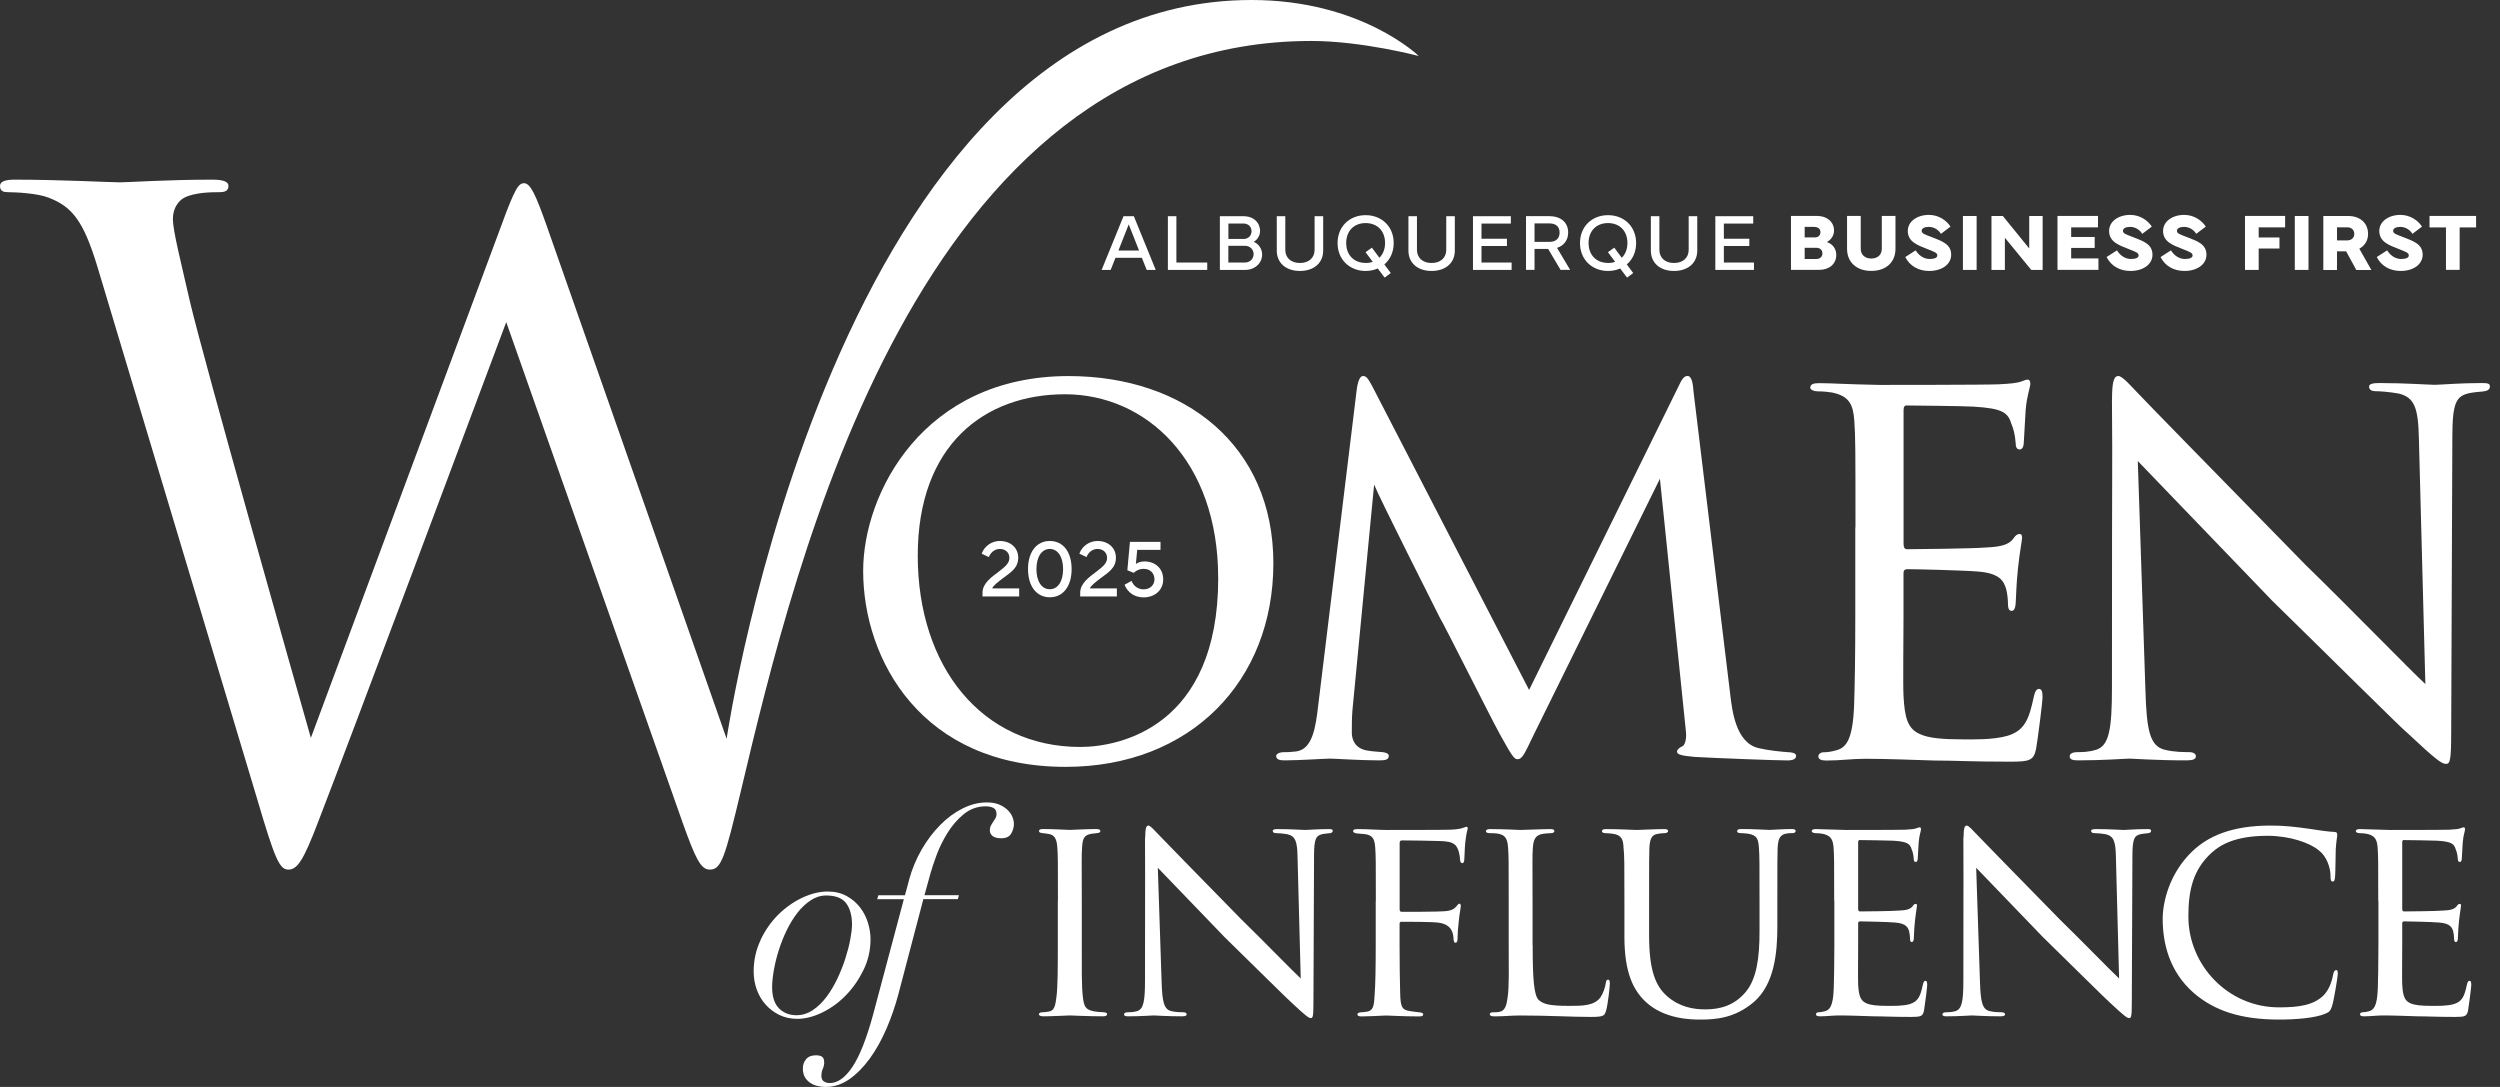<svg width="230" height="100" viewBox="0 0 230 100" fill="none" xmlns="http://www.w3.org/2000/svg">
<rect x="0" y="0" width="230" height="100" fill="#333333" stroke="none"/>
<path d="M79.411 52.521C79.411 45.34 84.975 34.598 98.306 34.598C108.997 34.598 117.15 40.97 117.15 51.818C117.15 62.666 109.538 70.551 98.038 70.551C84.813 70.551 79.411 60.724 79.411 52.521ZM112.072 53.168C112.072 42.315 105.376 36.272 97.982 36.272C90.588 36.272 84.433 40.914 84.433 51.12C84.433 61.326 90.32 68.72 99.388 68.72C103.004 68.72 112.077 66.884 112.077 53.173L112.072 53.168Z" fill="white"/>
<path d="M159.197 64.022C159.359 65.316 159.683 68.341 161.786 68.826C162.702 69.043 163.784 69.15 164.538 69.205C164.755 69.205 165.241 69.261 165.241 69.529C165.241 69.797 165.023 69.959 164.431 69.959C163.46 69.959 157.629 69.741 155.9 69.635C154.711 69.529 154.281 69.418 154.281 69.15C154.281 68.988 154.499 68.77 154.767 68.664C155.035 68.558 155.197 67.911 155.09 67.152L152.713 44.045L141.269 67.258C140.242 69.362 140.08 69.848 139.595 69.848C139.271 69.848 139.003 69.362 137.976 67.526C137.111 65.959 132.792 57.32 132.469 56.835C132.145 56.188 126.855 45.714 126.42 44.581L124.422 65.367C124.367 66.125 124.367 66.611 124.367 67.42C124.367 68.012 124.635 68.826 125.717 69.038C126.309 69.145 126.688 69.145 127.229 69.2C127.659 69.256 127.77 69.418 127.77 69.524C127.77 69.903 127.447 69.954 126.855 69.954C125.125 69.954 122.804 69.792 122.374 69.792C121.833 69.792 119.567 69.954 118.217 69.954C117.731 69.954 117.408 69.898 117.408 69.524C117.408 69.418 117.625 69.2 118.111 69.2C118.49 69.2 118.541 69.2 119.137 69.145C120.432 69.038 120.918 67.739 121.191 65.584L124.807 35.943C124.913 35.027 125.13 34.593 125.398 34.593C125.666 34.593 125.828 34.754 126.208 35.457L140.677 63.475L154.443 35.508C154.711 34.916 154.929 34.587 155.252 34.587C155.576 34.587 155.738 35.073 155.793 35.938L159.197 64.011V64.022Z" fill="white"/>
<path d="M170.703 48.526C170.703 41.455 170.703 40.156 170.596 38.699C170.49 37.187 170.111 36.433 168.543 36.11C168.219 36.054 167.678 36.004 167.248 36.004C166.869 36.004 166.545 35.842 166.545 35.68C166.545 35.356 166.813 35.25 167.355 35.25C168.432 35.25 169.893 35.356 172.918 35.412C173.186 35.412 182.8 35.412 183.877 35.356C184.954 35.3 185.551 35.25 185.981 35.088C186.305 34.982 186.36 34.926 186.573 34.926C186.679 34.926 186.79 35.032 186.79 35.306C186.79 35.629 186.467 36.388 186.36 37.733C186.305 38.654 186.254 39.513 186.198 40.54C186.198 41.026 186.092 41.349 185.819 41.349C185.546 41.349 185.44 41.132 185.44 40.758C185.384 39.948 185.222 39.407 185.061 39.028C184.737 37.951 184.251 37.571 181.551 37.41C180.848 37.354 175.502 37.303 175.396 37.303C175.234 37.303 175.128 37.41 175.128 37.733V49.987C175.128 50.311 175.183 50.528 175.451 50.528C176.099 50.528 181.606 50.473 182.739 50.367C183.983 50.311 184.793 50.149 185.222 49.557C185.44 49.234 185.602 49.127 185.814 49.127C185.92 49.127 186.032 49.183 186.032 49.451C186.032 49.719 185.814 50.746 185.652 52.314C185.49 53.826 185.49 54.903 185.435 55.606C185.379 56.036 185.273 56.198 185.056 56.198C184.787 56.198 184.732 55.874 184.732 55.495C184.732 55.171 184.676 54.63 184.57 54.2C184.353 53.497 184.029 52.743 181.981 52.582C180.736 52.475 176.367 52.364 175.502 52.364C175.178 52.364 175.123 52.526 175.123 52.743V56.683C175.123 58.357 175.067 63.106 175.123 64.027C175.229 66.024 175.502 67.051 176.635 67.536C177.444 67.916 178.739 68.022 180.575 68.022C181.601 68.022 183.326 68.078 184.676 67.698C186.295 67.213 186.674 66.13 187.104 64.133C187.21 63.592 187.372 63.379 187.589 63.379C187.913 63.379 187.913 63.865 187.913 64.188C187.913 64.568 187.483 67.966 187.321 68.887C187.104 69.964 186.73 70.075 184.944 70.075C181.379 70.075 179.872 69.969 177.98 69.969C176.089 69.913 173.606 69.807 171.608 69.807C170.364 69.807 169.342 69.969 168.042 69.969C167.557 69.969 167.289 69.863 167.289 69.59C167.289 69.372 167.506 69.21 167.774 69.21C168.098 69.21 168.477 69.155 168.852 69.049C169.823 68.831 170.47 68.128 170.581 64.785C170.637 62.949 170.687 60.734 170.687 56.633V48.536L170.703 48.526Z" fill="white"/>
<path d="M194.305 36.808C194.305 35.134 194.467 34.593 194.897 34.593C195.276 34.593 196.192 35.675 196.571 36.049C197.057 36.59 204.562 44.257 212.117 51.975C216.33 56.076 221.727 61.639 223.133 62.934L222.541 40.474C222.485 37.561 222.162 36.585 220.705 36.211C219.785 36.049 218.975 35.993 218.601 35.993C218.06 35.993 217.954 35.776 217.954 35.563C217.954 35.295 218.384 35.24 218.925 35.24C221.246 35.24 223.512 35.402 223.997 35.402C224.538 35.402 226.212 35.24 228.316 35.24C228.908 35.24 229.07 35.295 229.07 35.563C229.07 35.781 228.908 35.943 228.584 35.993C228.261 36.049 227.831 36.049 227.234 36.155C225.99 36.423 225.616 36.965 225.616 40.206L225.51 67.309C225.51 70.01 225.403 70.278 225.024 70.278C224.645 70.278 224.109 69.898 221.459 67.415C221.241 67.309 213.741 59.859 209.043 55.267C203.429 49.436 198.028 43.822 196.677 42.416L197.38 63.526C197.486 67.253 197.81 68.654 199.16 68.978C200.025 69.195 200.941 69.195 201.376 69.195C201.811 69.195 202.023 69.357 202.023 69.575C202.023 69.843 201.755 69.954 201.158 69.954C198.245 69.954 196.298 69.792 195.919 69.792C195.539 69.792 193.542 69.954 191.22 69.954C190.735 69.954 190.411 69.898 190.411 69.575C190.411 69.357 190.629 69.195 191.17 69.195C191.549 69.195 192.141 69.195 192.844 68.978C194.032 68.599 194.3 67.142 194.3 63.202C194.3 37.45 194.356 45.764 194.3 36.803L194.305 36.808Z" fill="white"/>
<path d="M97.33 82.866C97.33 79.325 97.33 78.683 97.274 77.96C97.218 77.237 97.062 76.832 96.495 76.726C96.227 76.67 96.04 76.67 95.878 76.645C95.691 76.62 95.585 76.564 95.585 76.458C95.585 76.326 95.691 76.271 95.984 76.271C96.814 76.271 98.341 76.352 98.422 76.352C98.528 76.352 100.086 76.271 100.834 76.271C101.103 76.271 101.234 76.326 101.234 76.458C101.234 76.564 101.153 76.62 100.941 76.645C100.779 76.67 100.647 76.67 100.46 76.701C99.681 76.807 99.6 77.211 99.55 77.985C99.494 78.708 99.525 79.325 99.525 82.861V86.881C99.525 88.945 99.499 90.821 99.631 91.787C99.737 92.566 99.843 92.859 100.541 93.021C100.89 93.102 101.451 93.127 101.558 93.127C101.8 93.152 101.851 93.208 101.851 93.314C101.851 93.42 101.745 93.501 101.477 93.501C100.111 93.501 98.554 93.42 98.422 93.42C98.341 93.42 96.758 93.501 96.01 93.501C95.767 93.501 95.58 93.446 95.58 93.314C95.58 93.208 95.686 93.127 95.929 93.127C96.065 93.127 96.359 93.102 96.571 93.046C97.026 92.94 97.107 92.404 97.188 91.762C97.32 90.796 97.32 88.894 97.32 86.881V82.861L97.33 82.866Z" fill="white"/>
<path d="M105.361 77.05C105.361 76.22 105.442 75.952 105.654 75.952C105.841 75.952 106.297 76.488 106.484 76.675C106.726 76.943 110.449 80.747 114.201 84.58C116.29 86.618 118.97 89.38 119.668 90.022L119.375 78.875C119.35 77.429 119.188 76.943 118.465 76.756C118.009 76.675 117.605 76.65 117.418 76.65C117.15 76.65 117.094 76.544 117.094 76.438C117.094 76.301 117.307 76.276 117.575 76.276C118.728 76.276 119.85 76.357 120.093 76.357C120.361 76.357 121.191 76.276 122.237 76.276C122.531 76.276 122.612 76.301 122.612 76.438C122.612 76.544 122.531 76.625 122.369 76.65C122.207 76.675 121.995 76.675 121.696 76.731C121.079 76.862 120.892 77.13 120.892 78.739L120.837 92.192C120.837 93.532 120.781 93.663 120.594 93.663C120.407 93.663 120.139 93.476 118.824 92.242C118.718 92.186 114.99 88.49 112.659 86.214C109.872 83.321 107.192 80.529 106.519 79.836L106.868 90.315C106.924 92.166 107.08 92.859 107.753 93.021C108.183 93.127 108.638 93.127 108.851 93.127C109.063 93.127 109.174 93.208 109.174 93.314C109.174 93.446 109.043 93.501 108.744 93.501C107.298 93.501 106.332 93.42 106.145 93.42C105.958 93.42 104.966 93.501 103.813 93.501C103.571 93.501 103.414 93.476 103.414 93.314C103.414 93.208 103.52 93.127 103.788 93.127C103.975 93.127 104.269 93.127 104.617 93.021C105.209 92.834 105.341 92.111 105.341 90.153C105.341 77.368 105.366 81.495 105.341 77.05H105.361Z" fill="white"/>
<path d="M126.577 82.865C126.577 79.356 126.577 78.713 126.521 77.99C126.465 77.242 126.334 76.812 125.505 76.731C125.262 76.706 125.075 76.706 124.832 76.675C124.619 76.65 124.483 76.569 124.483 76.463C124.483 76.331 124.619 76.276 124.882 76.276C125.848 76.276 126.733 76.357 127.619 76.357C128.018 76.357 132.898 76.357 133.46 76.331C133.996 76.306 134.4 76.25 134.663 76.144C134.8 76.088 134.876 76.063 134.932 76.063C135.012 76.063 135.063 76.144 135.012 76.306C134.957 76.493 134.881 76.867 134.851 77.135C134.744 77.833 134.77 78.314 134.719 79.012C134.719 79.305 134.638 79.411 134.532 79.411C134.4 79.411 134.345 79.28 134.32 79.088C134.32 78.794 134.213 78.071 133.89 77.747C133.541 77.424 133.06 77.398 132.388 77.373C131.235 77.348 130.188 77.317 129.009 77.317C128.822 77.317 128.767 77.373 128.767 77.585V83.644C128.767 83.776 128.792 83.887 128.954 83.887C130.051 83.887 131.341 83.887 132.221 83.862C133.318 83.837 133.667 83.781 134.016 83.351C134.122 83.219 134.178 83.138 134.284 83.138C134.365 83.138 134.39 83.245 134.39 83.381C134.39 83.518 134.284 83.973 134.203 84.777C134.122 85.5 134.097 85.956 134.097 86.33C134.097 86.598 134.041 86.729 133.91 86.729C133.748 86.729 133.748 86.567 133.723 86.33C133.698 85.956 133.642 85.045 132.327 84.883C131.791 84.802 129.378 84.802 128.949 84.802C128.787 84.802 128.761 84.858 128.761 85.045V86.921C128.761 88.717 128.787 90.325 128.817 91.397C128.842 92.737 129.03 92.925 129.783 93.031C130.132 93.086 130.375 93.112 130.612 93.137C130.825 93.162 130.936 93.218 130.936 93.324C130.936 93.43 130.855 93.511 130.587 93.511C129.191 93.511 127.72 93.43 127.613 93.43H127.426C126.916 93.456 125.818 93.511 125.257 93.511C125.014 93.511 124.882 93.456 124.882 93.324C124.882 93.243 124.938 93.162 125.15 93.137C125.419 93.112 125.55 93.112 125.712 93.081C126.329 93.001 126.41 92.571 126.46 91.605C126.541 90.613 126.567 89.03 126.567 86.886V82.865H126.577Z" fill="white"/>
<path d="M141.006 86.937C141.006 90.017 141.112 91.574 141.567 92.004C141.997 92.378 142.533 92.54 144.379 92.54C145.557 92.54 146.629 92.54 147.221 91.792C147.489 91.392 147.676 90.856 147.732 90.451C147.757 90.239 147.813 90.128 147.944 90.128C148.051 90.128 148.106 90.209 148.106 90.477C148.106 90.745 147.944 92.272 147.782 92.889C147.621 93.425 147.651 93.557 146.361 93.557C144.541 93.557 142.528 93.425 139.847 93.425C138.962 93.425 138.426 93.506 137.491 93.506C137.223 93.506 137.061 93.451 137.061 93.294C137.061 93.213 137.142 93.132 137.354 93.132C137.567 93.132 137.784 93.132 137.996 93.076C138.452 92.995 138.613 92.459 138.694 91.817C138.856 90.8 138.801 88.95 138.801 86.886V82.865C138.801 79.325 138.801 78.739 138.745 78.015C138.689 77.267 138.583 76.781 137.673 76.675C137.511 76.65 137.218 76.65 137 76.65C136.813 76.65 136.707 76.569 136.707 76.463C136.707 76.331 136.843 76.276 137.106 76.276C138.234 76.276 139.842 76.356 139.893 76.356C140.267 76.356 141.901 76.276 142.654 76.276C142.922 76.276 143.003 76.357 143.003 76.463C143.003 76.569 142.872 76.65 142.71 76.65C142.523 76.65 142.255 76.675 141.987 76.706C141.238 76.812 141.076 77.242 141.021 78.02C140.965 78.744 140.995 79.335 140.995 82.871V86.947L141.006 86.937Z" fill="white"/>
<path d="M151.717 86.057C151.717 89.324 152.334 90.72 153.351 91.63C154.504 92.647 155.788 92.864 156.891 92.864C158.287 92.864 159.546 92.49 160.562 91.311C161.635 90.078 161.877 88.044 161.877 85.708V82.866C161.877 79.356 161.877 78.739 161.822 78.016C161.766 77.237 161.685 76.837 160.83 76.701C160.643 76.675 160.32 76.645 160.082 76.645C159.92 76.645 159.814 76.564 159.814 76.483C159.814 76.321 159.945 76.271 160.188 76.271C161.341 76.271 162.681 76.352 162.788 76.352C162.924 76.352 164.072 76.271 164.826 76.271C165.094 76.271 165.2 76.326 165.2 76.458C165.2 76.564 165.094 76.645 164.932 76.645C164.77 76.645 164.72 76.645 164.452 76.67C163.703 76.751 163.592 77.232 163.541 78.01C163.516 78.734 163.516 79.351 163.516 82.861V85.248C163.516 87.66 163.248 90.553 161.346 92.192C159.607 93.663 157.887 93.8 156.441 93.8C155.692 93.8 153.174 93.8 151.429 92.192C150.276 91.119 149.446 89.511 149.446 86.188V82.866C149.446 79.325 149.446 78.713 149.365 77.99C149.34 77.267 149.203 76.812 148.374 76.706C148.212 76.68 147.894 76.65 147.676 76.65C147.489 76.65 147.383 76.569 147.383 76.488C147.383 76.326 147.489 76.276 147.782 76.276C148.935 76.276 150.382 76.357 150.569 76.357C150.781 76.357 152.364 76.276 153.088 76.276C153.381 76.276 153.462 76.331 153.462 76.463C153.462 76.594 153.275 76.65 153.138 76.65C152.976 76.65 152.764 76.675 152.546 76.706C151.904 76.787 151.798 77.242 151.742 77.99C151.717 78.713 151.717 79.331 151.717 82.866V86.057Z" fill="white"/>
<path d="M168.745 82.866C168.745 79.356 168.745 78.713 168.69 77.99C168.634 77.242 168.447 76.862 167.673 76.706C167.511 76.68 167.243 76.65 167.031 76.65C166.844 76.65 166.682 76.569 166.682 76.488C166.682 76.326 166.813 76.276 167.081 76.276C167.618 76.276 168.341 76.332 169.843 76.357C169.974 76.357 174.748 76.357 175.285 76.332C175.821 76.306 176.114 76.276 176.331 76.195C176.493 76.139 176.519 76.114 176.625 76.114C176.68 76.114 176.731 76.17 176.731 76.301C176.731 76.463 176.569 76.837 176.519 77.505C176.493 77.96 176.463 78.39 176.438 78.901C176.438 79.143 176.382 79.3 176.25 79.3C176.119 79.3 176.063 79.194 176.063 79.007C176.038 78.607 175.957 78.334 175.876 78.147C175.714 77.611 175.477 77.424 174.136 77.343C173.788 77.318 171.132 77.287 171.082 77.287C171.001 77.287 170.95 77.343 170.95 77.5V83.584C170.95 83.746 170.976 83.852 171.112 83.852C171.436 83.852 174.167 83.827 174.728 83.771C175.345 83.746 175.745 83.665 175.962 83.371C176.068 83.21 176.149 83.159 176.256 83.159C176.311 83.159 176.362 83.184 176.362 83.321C176.362 83.457 176.256 83.963 176.175 84.742C176.094 85.49 176.094 86.026 176.068 86.376C176.043 86.588 175.988 86.669 175.881 86.669C175.745 86.669 175.719 86.507 175.719 86.32C175.719 86.158 175.694 85.89 175.639 85.678C175.532 85.329 175.371 84.954 174.354 84.873C173.737 84.818 171.567 84.767 171.137 84.767C170.976 84.767 170.95 84.848 170.95 84.954V86.912C170.95 87.741 170.925 90.103 170.95 90.558C171.006 91.549 171.137 92.06 171.699 92.298C172.098 92.485 172.746 92.54 173.656 92.54C174.167 92.54 175.022 92.566 175.694 92.379C176.498 92.136 176.685 91.6 176.898 90.609C176.953 90.341 177.029 90.234 177.141 90.234C177.302 90.234 177.302 90.477 177.302 90.634C177.302 90.821 177.09 92.51 177.009 92.965C176.903 93.501 176.716 93.557 175.831 93.557C174.061 93.557 173.312 93.501 172.371 93.501C171.436 93.476 170.202 93.42 169.211 93.42C168.594 93.42 168.083 93.501 167.44 93.501C167.198 93.501 167.066 93.446 167.066 93.314C167.066 93.208 167.172 93.127 167.309 93.127C167.471 93.127 167.658 93.102 167.845 93.046C168.326 92.94 168.649 92.591 168.705 90.927C168.73 90.017 168.76 88.919 168.76 86.881V82.861L168.745 82.866Z" fill="white"/>
<path d="M180.65 77.05C180.65 76.22 180.731 75.952 180.944 75.952C181.131 75.952 181.586 76.488 181.773 76.675C182.016 76.943 185.738 80.747 189.491 84.58C191.579 86.618 194.26 89.38 194.958 90.022L194.664 78.875C194.639 77.429 194.477 76.943 193.754 76.756C193.299 76.675 192.894 76.65 192.707 76.65C192.439 76.65 192.383 76.544 192.383 76.438C192.383 76.301 192.596 76.276 192.864 76.276C194.017 76.276 195.14 76.357 195.382 76.357C195.65 76.357 196.48 76.276 197.527 76.276C197.82 76.276 197.901 76.301 197.901 76.438C197.901 76.544 197.82 76.625 197.658 76.65C197.496 76.675 197.284 76.675 196.986 76.731C196.369 76.862 196.182 77.13 196.182 78.739L196.126 92.192C196.126 93.532 196.07 93.663 195.883 93.663C195.696 93.663 195.428 93.476 194.113 92.242C194.007 92.186 190.28 88.49 187.948 86.214C185.161 83.321 182.481 80.529 181.808 79.836L182.157 90.315C182.213 92.166 182.37 92.859 183.042 93.021C183.472 93.127 183.927 93.127 184.14 93.127C184.352 93.127 184.464 93.208 184.464 93.314C184.464 93.446 184.332 93.501 184.034 93.501C182.587 93.501 181.621 93.42 181.434 93.42C181.247 93.42 180.256 93.501 179.103 93.501C178.86 93.501 178.703 93.476 178.703 93.314C178.703 93.208 178.809 93.127 179.077 93.127C179.265 93.127 179.558 93.127 179.907 93.021C180.499 92.834 180.63 92.111 180.63 90.153C180.63 77.368 180.655 81.495 180.63 77.05H180.65Z" fill="white"/>
<path d="M201.836 91.362C199.56 89.38 198.968 86.75 198.968 84.529C198.968 83.028 199.56 80.377 201.674 78.339C203.12 76.948 205.29 75.952 208.886 75.952C210.12 75.952 211.111 76.058 212.426 76.246C213.286 76.377 214.14 76.513 214.783 76.539C214.995 76.539 215.026 76.67 215.026 76.807C215.026 77.019 214.945 77.262 214.889 78.122C214.864 78.87 214.864 80.266 214.833 80.59C214.808 80.964 214.752 81.101 214.621 81.101C214.434 81.101 214.409 80.939 214.409 80.59C214.409 79.811 214.034 78.769 213.362 78.258C212.558 77.56 210.681 76.893 208.618 76.893C205.644 76.893 204.279 77.722 203.474 78.445C201.735 80.028 201.33 81.955 201.33 84.317C201.33 88.768 204.946 92.677 209.665 92.677C211.485 92.677 212.826 92.49 213.766 91.579C214.247 91.069 214.515 90.401 214.651 89.648C214.707 89.38 214.783 89.248 214.945 89.248C215.076 89.248 215.076 89.435 215.076 89.622C215.076 89.835 214.727 92.009 214.54 92.596C214.378 93.026 214.297 93.107 213.923 93.264C212.987 93.663 211.187 93.8 209.69 93.8C206.15 93.8 203.742 92.996 201.836 91.362Z" fill="white"/>
<path d="M218.799 82.866C218.799 79.356 218.799 78.713 218.743 77.99C218.687 77.242 218.5 76.862 217.726 76.706C217.565 76.68 217.296 76.65 217.084 76.65C216.897 76.65 216.735 76.569 216.735 76.488C216.735 76.326 216.867 76.276 217.135 76.276C217.671 76.276 218.394 76.332 219.896 76.357C220.027 76.357 224.802 76.357 225.338 76.332C225.874 76.306 226.167 76.276 226.385 76.195C226.546 76.139 226.572 76.114 226.678 76.114C226.734 76.114 226.784 76.17 226.784 76.301C226.784 76.463 226.622 76.837 226.572 77.505C226.546 77.96 226.516 78.39 226.491 78.901C226.491 79.143 226.435 79.3 226.304 79.3C226.172 79.3 226.117 79.194 226.117 79.007C226.091 78.607 226.01 78.334 225.929 78.147C225.768 77.611 225.53 77.424 224.19 77.343C223.841 77.318 221.186 77.287 221.135 77.287C221.054 77.287 221.004 77.343 221.004 77.5V83.584C221.004 83.746 221.029 83.852 221.165 83.852C221.489 83.852 224.22 83.827 224.781 83.771C225.398 83.746 225.798 83.665 226.015 83.371C226.122 83.21 226.203 83.159 226.309 83.159C226.364 83.159 226.415 83.184 226.415 83.321C226.415 83.457 226.309 83.963 226.228 84.742C226.147 85.49 226.147 86.026 226.122 86.376C226.096 86.588 226.041 86.669 225.935 86.669C225.803 86.669 225.773 86.507 225.773 86.32C225.773 86.158 225.747 85.89 225.692 85.678C225.586 85.329 225.424 84.954 224.407 84.873C223.79 84.818 221.621 84.767 221.191 84.767C221.029 84.767 221.004 84.848 221.004 84.954V86.912C221.004 87.741 220.978 90.103 221.004 90.558C221.059 91.549 221.191 92.06 221.752 92.298C222.152 92.485 222.799 92.54 223.709 92.54C224.22 92.54 225.075 92.566 225.747 92.379C226.552 92.136 226.739 91.6 226.951 90.609C227.007 90.341 227.083 90.234 227.194 90.234C227.356 90.234 227.356 90.477 227.356 90.634C227.356 90.821 227.143 92.51 227.062 92.965C226.956 93.501 226.769 93.557 225.884 93.557C224.114 93.557 223.365 93.501 222.425 93.501C221.489 93.476 220.255 93.42 219.264 93.42C218.647 93.42 218.136 93.501 217.494 93.501C217.251 93.501 217.119 93.446 217.119 93.314C217.119 93.208 217.226 93.127 217.362 93.127C217.524 93.127 217.711 93.102 217.898 93.046C218.379 92.94 218.702 92.591 218.758 90.927C218.783 90.017 218.814 88.919 218.814 86.881V82.861L218.799 82.866Z" fill="white"/>
<path d="M101.35 24.832L103.363 19.891H104.314L106.327 24.832H105.497L105.052 23.719H102.625L102.18 24.832H101.35ZM104.794 23.052L103.844 20.644L102.893 23.052H104.799H104.794Z" fill="white"/>
<path d="M107.445 24.832V19.891H108.228V24.154H111.066V24.832H107.445Z" fill="white"/>
<path d="M112.229 24.832V19.891H114.403C115.349 19.891 115.926 20.497 115.926 21.251C115.926 21.651 115.693 22.06 115.339 22.247C115.794 22.424 116.118 22.915 116.118 23.405C116.118 24.205 115.455 24.832 114.55 24.832H112.229ZM114.393 21.989C114.854 21.989 115.142 21.666 115.142 21.276C115.142 20.887 114.869 20.563 114.393 20.563H113.013V21.984H114.393V21.989ZM113.008 22.606V24.154H114.525C115.02 24.154 115.334 23.79 115.334 23.365C115.334 22.965 115.005 22.611 114.525 22.611H113.008V22.606Z" fill="white"/>
<path d="M117.463 23.057V19.891H118.247V22.981C118.247 23.724 118.773 24.195 119.592 24.195C120.412 24.195 120.943 23.724 120.943 22.981V19.891H121.732V23.057C121.732 24.195 120.877 24.928 119.592 24.928C118.308 24.928 117.463 24.189 117.463 23.057Z" fill="white"/>
<path d="M123.057 22.364C123.057 20.826 124.169 19.795 125.636 19.795C127.103 19.795 128.22 20.826 128.22 22.364C128.22 23.188 127.897 23.871 127.36 24.326L127.952 25.12L127.386 25.54L126.754 24.7C126.425 24.847 126.041 24.928 125.636 24.928C124.169 24.928 123.057 23.886 123.057 22.364ZM125.636 24.195C125.874 24.195 126.096 24.159 126.293 24.088L125.631 23.203L126.212 22.784L126.905 23.714C127.229 23.395 127.426 22.93 127.426 22.359C127.426 21.221 126.688 20.523 125.636 20.523C124.584 20.523 123.851 21.226 123.851 22.359C123.851 23.492 124.594 24.19 125.636 24.19V24.195Z" fill="white"/>
<path d="M129.576 23.057V19.891H130.36V22.981C130.36 23.724 130.886 24.195 131.705 24.195C132.524 24.195 133.055 23.724 133.055 22.981V19.891H133.844V23.057C133.844 24.195 132.989 24.928 131.705 24.928C130.42 24.928 129.576 24.189 129.576 23.057Z" fill="white"/>
<path d="M135.513 19.891H138.998V20.568H136.297V21.964H138.639V22.632H136.297V24.154H139.069V24.832H135.513V19.891Z" fill="white"/>
<path d="M142.568 19.891C143.6 19.891 144.272 20.472 144.272 21.398C144.272 22.09 143.878 22.596 143.246 22.804L144.454 24.827H143.569L142.431 22.9H141.177V24.827H140.393V19.886H142.568V19.891ZM141.177 20.553V22.252H142.548C143.165 22.252 143.483 21.913 143.483 21.398C143.483 20.882 143.17 20.553 142.548 20.553H141.177Z" fill="white"/>
<path d="M145.36 22.364C145.36 20.826 146.472 19.795 147.939 19.795C149.406 19.795 150.523 20.826 150.523 22.364C150.523 23.188 150.2 23.871 149.664 24.326L150.255 25.12L149.689 25.54L149.057 24.7C148.728 24.847 148.344 24.928 147.939 24.928C146.472 24.928 145.36 23.886 145.36 22.364ZM147.934 24.195C148.172 24.195 148.394 24.159 148.592 24.088L147.929 23.203L148.511 22.784L149.203 23.714C149.527 23.395 149.724 22.93 149.724 22.359C149.724 21.221 148.986 20.523 147.934 20.523C146.882 20.523 146.149 21.226 146.149 22.359C146.149 23.492 146.892 24.19 147.934 24.19V24.195Z" fill="white"/>
<path d="M151.879 23.057V19.891H152.663V22.981C152.663 23.724 153.189 24.195 154.008 24.195C154.827 24.195 155.358 23.724 155.358 22.981V19.891H156.147V23.057C156.147 24.195 155.292 24.928 154.008 24.928C152.723 24.928 151.879 24.189 151.879 23.057Z" fill="white"/>
<path d="M157.811 19.891H161.296V20.568H158.595V21.964H160.937V22.632H158.595V24.154H161.366V24.832H157.811V19.891Z" fill="white"/>
<path d="M91.979 49.77C92.975 49.77 93.678 50.407 93.678 51.312C93.678 52.283 92.935 52.688 92.272 53.194C91.853 53.512 91.306 53.927 91.291 54.134H93.764V54.873H90.391V54.534C90.391 53.649 91.236 53.087 91.863 52.607C92.48 52.132 92.864 51.818 92.864 51.328C92.864 50.837 92.505 50.503 91.979 50.503C91.549 50.503 91.15 50.786 90.973 51.252L90.315 50.938C90.558 50.245 91.241 49.77 91.979 49.77Z" fill="white"/>
<path d="M94.578 52.359C94.578 50.786 95.357 49.77 96.586 49.77C97.815 49.77 98.589 50.786 98.589 52.359C98.589 53.932 97.81 54.949 96.586 54.949C95.362 54.949 94.578 53.937 94.578 52.359ZM95.352 52.359C95.352 53.502 95.843 54.21 96.581 54.21C97.32 54.21 97.805 53.497 97.805 52.359C97.805 51.221 97.314 50.503 96.581 50.503C95.848 50.503 95.352 51.221 95.352 52.359Z" fill="white"/>
<path d="M100.966 49.77C101.962 49.77 102.665 50.407 102.665 51.312C102.665 52.283 101.922 52.688 101.259 53.194C100.84 53.512 100.293 53.927 100.278 54.134H102.751V54.873H99.378V54.534C99.378 53.649 100.223 53.087 100.85 52.607C101.467 52.132 101.851 51.818 101.851 51.328C101.851 50.837 101.492 50.503 100.966 50.503C100.536 50.503 100.137 50.786 99.96 51.252L99.302 50.938C99.545 50.245 100.228 49.77 100.966 49.77Z" fill="white"/>
<path d="M103.454 53.801L104.102 53.442C104.289 53.917 104.698 54.22 105.214 54.22C105.811 54.22 106.211 53.816 106.211 53.3C106.211 52.784 105.867 52.334 105.214 52.334C104.759 52.334 104.466 52.551 104.304 52.703L103.717 52.461L103.955 49.851H106.767V50.589H104.623L104.501 51.884C104.648 51.778 104.896 51.651 105.28 51.651C106.286 51.651 107.015 52.299 107.015 53.305C107.015 54.312 106.221 54.959 105.209 54.959C104.41 54.959 103.758 54.539 103.464 53.811L103.454 53.801Z" fill="white"/>
<path d="M164.77 19.866H167.178C168.047 19.866 168.73 20.386 168.73 21.206C168.73 21.666 168.482 22.03 168.078 22.273C168.654 22.465 168.938 22.94 168.938 23.451C168.938 24.291 168.28 24.827 167.375 24.827H164.77V19.866ZM166.03 20.877V21.843H166.965C167.279 21.843 167.481 21.656 167.481 21.352C167.481 21.009 167.213 20.872 166.829 20.872H166.035L166.03 20.877ZM166.03 22.804V23.825H167.117C167.446 23.825 167.663 23.608 167.663 23.32C167.663 23.006 167.451 22.799 167.117 22.799H166.03V22.804Z" fill="white"/>
<path d="M169.929 22.89V19.866H171.188V22.895C171.188 23.436 171.577 23.785 172.159 23.785C172.741 23.785 173.125 23.441 173.125 22.895V19.866H174.384V22.89C174.384 24.124 173.519 24.923 172.159 24.923C170.799 24.923 169.929 24.124 169.929 22.89Z" fill="white"/>
<path d="M176.241 23.032C176.519 23.487 176.979 23.826 177.52 23.826C177.92 23.826 178.233 23.735 178.233 23.502C178.233 23.239 177.935 23.168 177.262 22.89C176.468 22.571 175.517 22.268 175.517 21.246C175.517 20.366 176.382 19.77 177.459 19.77C178.37 19.77 179.088 20.29 179.447 20.847L178.567 21.514C178.38 21.196 177.975 20.872 177.444 20.872C177.06 20.872 176.792 21.014 176.792 21.231C176.792 21.504 177.07 21.555 177.803 21.848C178.658 22.182 179.508 22.465 179.508 23.431C179.508 24.341 178.628 24.928 177.485 24.928C176.524 24.928 175.715 24.493 175.285 23.649L176.241 23.032Z" fill="white"/>
<path d="M181.849 24.832H180.59V19.871H181.849V24.832Z" fill="white"/>
<path d="M184.449 24.832H183.215V19.871H184.261L186.689 22.86V19.871H187.923V24.832H186.876L184.449 21.873V24.832Z" fill="white"/>
<path d="M189.289 19.866H193.016V20.917H190.548V21.802H192.712V22.809H190.548V23.775H193.056V24.827H189.289V19.866Z" fill="white"/>
<path d="M194.761 23.032C195.039 23.487 195.499 23.826 196.04 23.826C196.44 23.826 196.753 23.735 196.753 23.502C196.753 23.239 196.455 23.168 195.782 22.89C194.988 22.571 194.037 22.268 194.037 21.246C194.037 20.366 194.902 19.77 195.979 19.77C196.89 19.77 197.608 20.29 197.967 20.847L197.087 21.514C196.9 21.196 196.495 20.872 195.964 20.872C195.58 20.872 195.312 21.014 195.312 21.231C195.312 21.504 195.59 21.555 196.323 21.848C197.178 22.182 198.028 22.465 198.028 23.431C198.028 24.341 197.148 24.928 196.005 24.928C195.044 24.928 194.235 24.493 193.805 23.649L194.761 23.032Z" fill="white"/>
<path d="M199.727 23.032C200.005 23.487 200.465 23.826 201.006 23.826C201.406 23.826 201.719 23.735 201.719 23.502C201.719 23.239 201.421 23.168 200.748 22.89C199.954 22.571 199.004 22.268 199.004 21.246C199.004 20.366 199.868 19.77 200.946 19.77C201.856 19.77 202.574 20.29 202.933 20.847L202.053 21.514C201.866 21.196 201.462 20.872 200.931 20.872C200.546 20.872 200.278 21.014 200.278 21.231C200.278 21.504 200.556 21.555 201.29 21.848C202.144 22.182 202.994 22.465 202.994 23.431C202.994 24.341 202.114 24.928 200.971 24.928C200.01 24.928 199.201 24.493 198.771 23.649L199.727 23.032Z" fill="white"/>
<path d="M206.539 19.866H210.231V20.917H207.799V21.848H209.71V22.864H207.799V24.832H206.539V19.87V19.866Z" fill="white"/>
<path d="M212.381 24.832H211.121V19.871H212.381V24.832Z" fill="white"/>
<path d="M213.746 24.832V19.871H216.037C217.15 19.871 217.863 20.538 217.863 21.524C217.863 22.126 217.569 22.591 217.059 22.88L218.166 24.842H216.781L215.845 23.122H215.005V24.837H213.746V24.832ZM215.005 20.912V22.116H215.946C216.376 22.116 216.593 21.833 216.593 21.524C216.593 21.191 216.376 20.912 215.946 20.912H215.005Z" fill="white"/>
<path d="M219.618 23.032C219.896 23.487 220.356 23.826 220.897 23.826C221.297 23.826 221.61 23.735 221.61 23.502C221.61 23.239 221.312 23.168 220.639 22.89C219.845 22.571 218.895 22.268 218.895 21.246C218.895 20.366 219.759 19.77 220.837 19.77C221.747 19.77 222.465 20.29 222.824 20.847L221.944 21.514C221.757 21.196 221.352 20.872 220.821 20.872C220.437 20.872 220.169 21.014 220.169 21.231C220.169 21.504 220.447 21.555 221.18 21.848C222.035 22.182 222.885 22.465 222.885 23.431C222.885 24.341 222.005 24.928 220.862 24.928C219.901 24.928 219.092 24.493 218.662 23.649L219.618 23.032Z" fill="white"/>
<path d="M223.517 19.866H227.8V20.922H226.288V24.827H225.029V20.922H223.517V19.866Z" fill="white"/>
<path d="M69.974 86.472C70.404 85.566 70.951 84.793 71.613 84.135C72.275 83.483 73.009 82.967 73.818 82.587C74.627 82.208 75.401 82.021 76.139 82.021C76.812 82.021 77.394 82.157 77.894 82.436C78.395 82.714 78.805 83.063 79.133 83.493C79.462 83.923 79.7 84.398 79.857 84.909C80.013 85.425 80.089 85.925 80.089 86.406C80.089 87.402 79.877 88.343 79.447 89.228C79.017 90.113 78.476 90.892 77.823 91.564C77.171 92.237 76.443 92.763 75.644 93.152C74.845 93.537 74.081 93.734 73.363 93.734C72.746 93.734 72.189 93.613 71.699 93.375C71.208 93.132 70.789 92.819 70.435 92.419C70.081 92.025 69.813 91.564 69.62 91.038C69.433 90.512 69.337 89.961 69.337 89.374C69.337 88.343 69.55 87.377 69.984 86.472H69.974ZM71.664 92.768C72.083 93.188 72.624 93.4 73.277 93.4C73.808 93.4 74.309 93.243 74.774 92.935C75.239 92.626 75.659 92.217 76.038 91.711C76.418 91.205 76.751 90.639 77.045 90.022C77.338 89.405 77.581 88.783 77.778 88.166C77.975 87.549 78.127 86.962 78.228 86.411C78.329 85.86 78.385 85.415 78.385 85.071C78.385 84.246 78.208 83.594 77.854 83.108C77.5 82.628 76.888 82.385 76.008 82.385C75.507 82.385 75.037 82.532 74.592 82.825C74.147 83.118 73.737 83.498 73.368 83.973C72.999 84.448 72.665 84.985 72.377 85.587C72.083 86.188 71.841 86.805 71.643 87.432C71.446 88.059 71.294 88.671 71.193 89.263C71.092 89.855 71.036 90.376 71.036 90.821C71.036 91.696 71.249 92.348 71.669 92.768H71.664Z" fill="white"/>
<path d="M83.634 80.944C83.907 79.948 84.297 79.017 84.792 78.157C85.293 77.297 85.859 76.544 86.497 75.902C87.134 75.254 87.822 74.749 88.56 74.379C89.299 74.01 90.037 73.823 90.78 73.823C91.225 73.823 91.605 73.889 91.913 74.015C92.222 74.147 92.48 74.308 92.687 74.506C92.894 74.703 93.046 74.921 93.137 75.148C93.233 75.381 93.279 75.598 93.279 75.805C93.279 76.099 93.198 76.392 93.036 76.68C92.874 76.969 92.566 77.12 92.121 77.12C91.741 77.12 91.473 77.05 91.306 76.903C91.139 76.756 91.064 76.589 91.064 76.397C91.064 76.225 91.099 76.073 91.165 75.947C91.236 75.821 91.306 75.699 91.382 75.588C91.458 75.477 91.529 75.371 91.59 75.264C91.65 75.163 91.68 75.042 91.68 74.905C91.68 74.612 91.579 74.42 91.382 74.324C91.185 74.228 90.957 74.182 90.699 74.182C89.926 74.182 89.248 74.425 88.661 74.905C88.075 75.386 87.579 75.962 87.164 76.635C86.749 77.308 86.416 77.99 86.158 78.683C85.9 79.381 85.713 79.953 85.591 80.398L85.05 82.36H88.221L88.12 82.719H84.949L82.653 91.463C82.36 92.566 81.99 93.628 81.546 94.659C81.1 95.691 80.585 96.602 80.013 97.396C79.436 98.184 78.809 98.817 78.132 99.292C77.454 99.762 76.736 100 75.977 100C75.755 100 75.517 99.975 75.269 99.924C75.021 99.874 74.794 99.783 74.587 99.651C74.379 99.52 74.207 99.353 74.071 99.135C73.934 98.918 73.863 98.64 73.863 98.296C73.863 97.952 73.964 97.684 74.162 97.446C74.359 97.203 74.662 97.087 75.077 97.087C75.3 97.087 75.482 97.127 75.618 97.213C75.755 97.299 75.826 97.481 75.826 97.755C75.826 97.942 75.785 98.139 75.694 98.336C75.608 98.534 75.568 98.751 75.568 98.994C75.568 99.216 75.644 99.383 75.785 99.484C75.932 99.585 76.119 99.641 76.341 99.641C77.065 99.641 77.757 99.145 78.42 98.159C79.082 97.168 79.715 95.575 80.317 93.375L83.154 82.724H80.706L80.807 82.365H83.255L83.639 80.949L83.634 80.944Z" fill="white"/>
<path d="M130.532 5.159C130.532 5.159 125.257 0 115.142 0C76.802 0 66.849 67.966 66.849 67.966L50.281 20.73C49.289 17.928 48.799 16.856 48.217 16.856C47.722 16.856 47.393 17.271 46.159 20.649L28.6 67.885C27.28 63.268 18.707 33.015 17.473 27.74C16.649 24.114 15.905 21.226 15.905 20.154C15.905 19.082 16.482 18.424 16.978 18.176C17.969 17.681 19.532 17.681 20.194 17.681C20.609 17.681 21.019 17.6 21.019 17.104C21.019 16.775 20.69 16.528 19.537 16.528C15.415 16.528 11.789 16.775 11.045 16.775C10.14 16.775 5.604 16.528 1.32 16.528C0.496 16.528 0 16.695 0 17.104C0 17.6 0.329 17.681 0.743 17.681C1.32 17.681 3.383 17.762 4.451 18.176C6.595 19.001 7.667 20.235 8.982 24.604L23.654 73.489C25.302 79.093 25.717 80.003 26.541 80.003C27.366 80.003 27.942 79.098 29.262 75.633C32.231 67.966 43.524 37.799 46.574 29.636L62.813 75.714C63.966 78.931 64.462 80.003 65.286 80.003C66.353 80.003 66.677 79.002 68.174 72.715C73.13 51.879 84.433 3.768 120.649 3.768C125.287 3.768 130.532 5.153 130.532 5.153" fill="white"/>
</svg>
